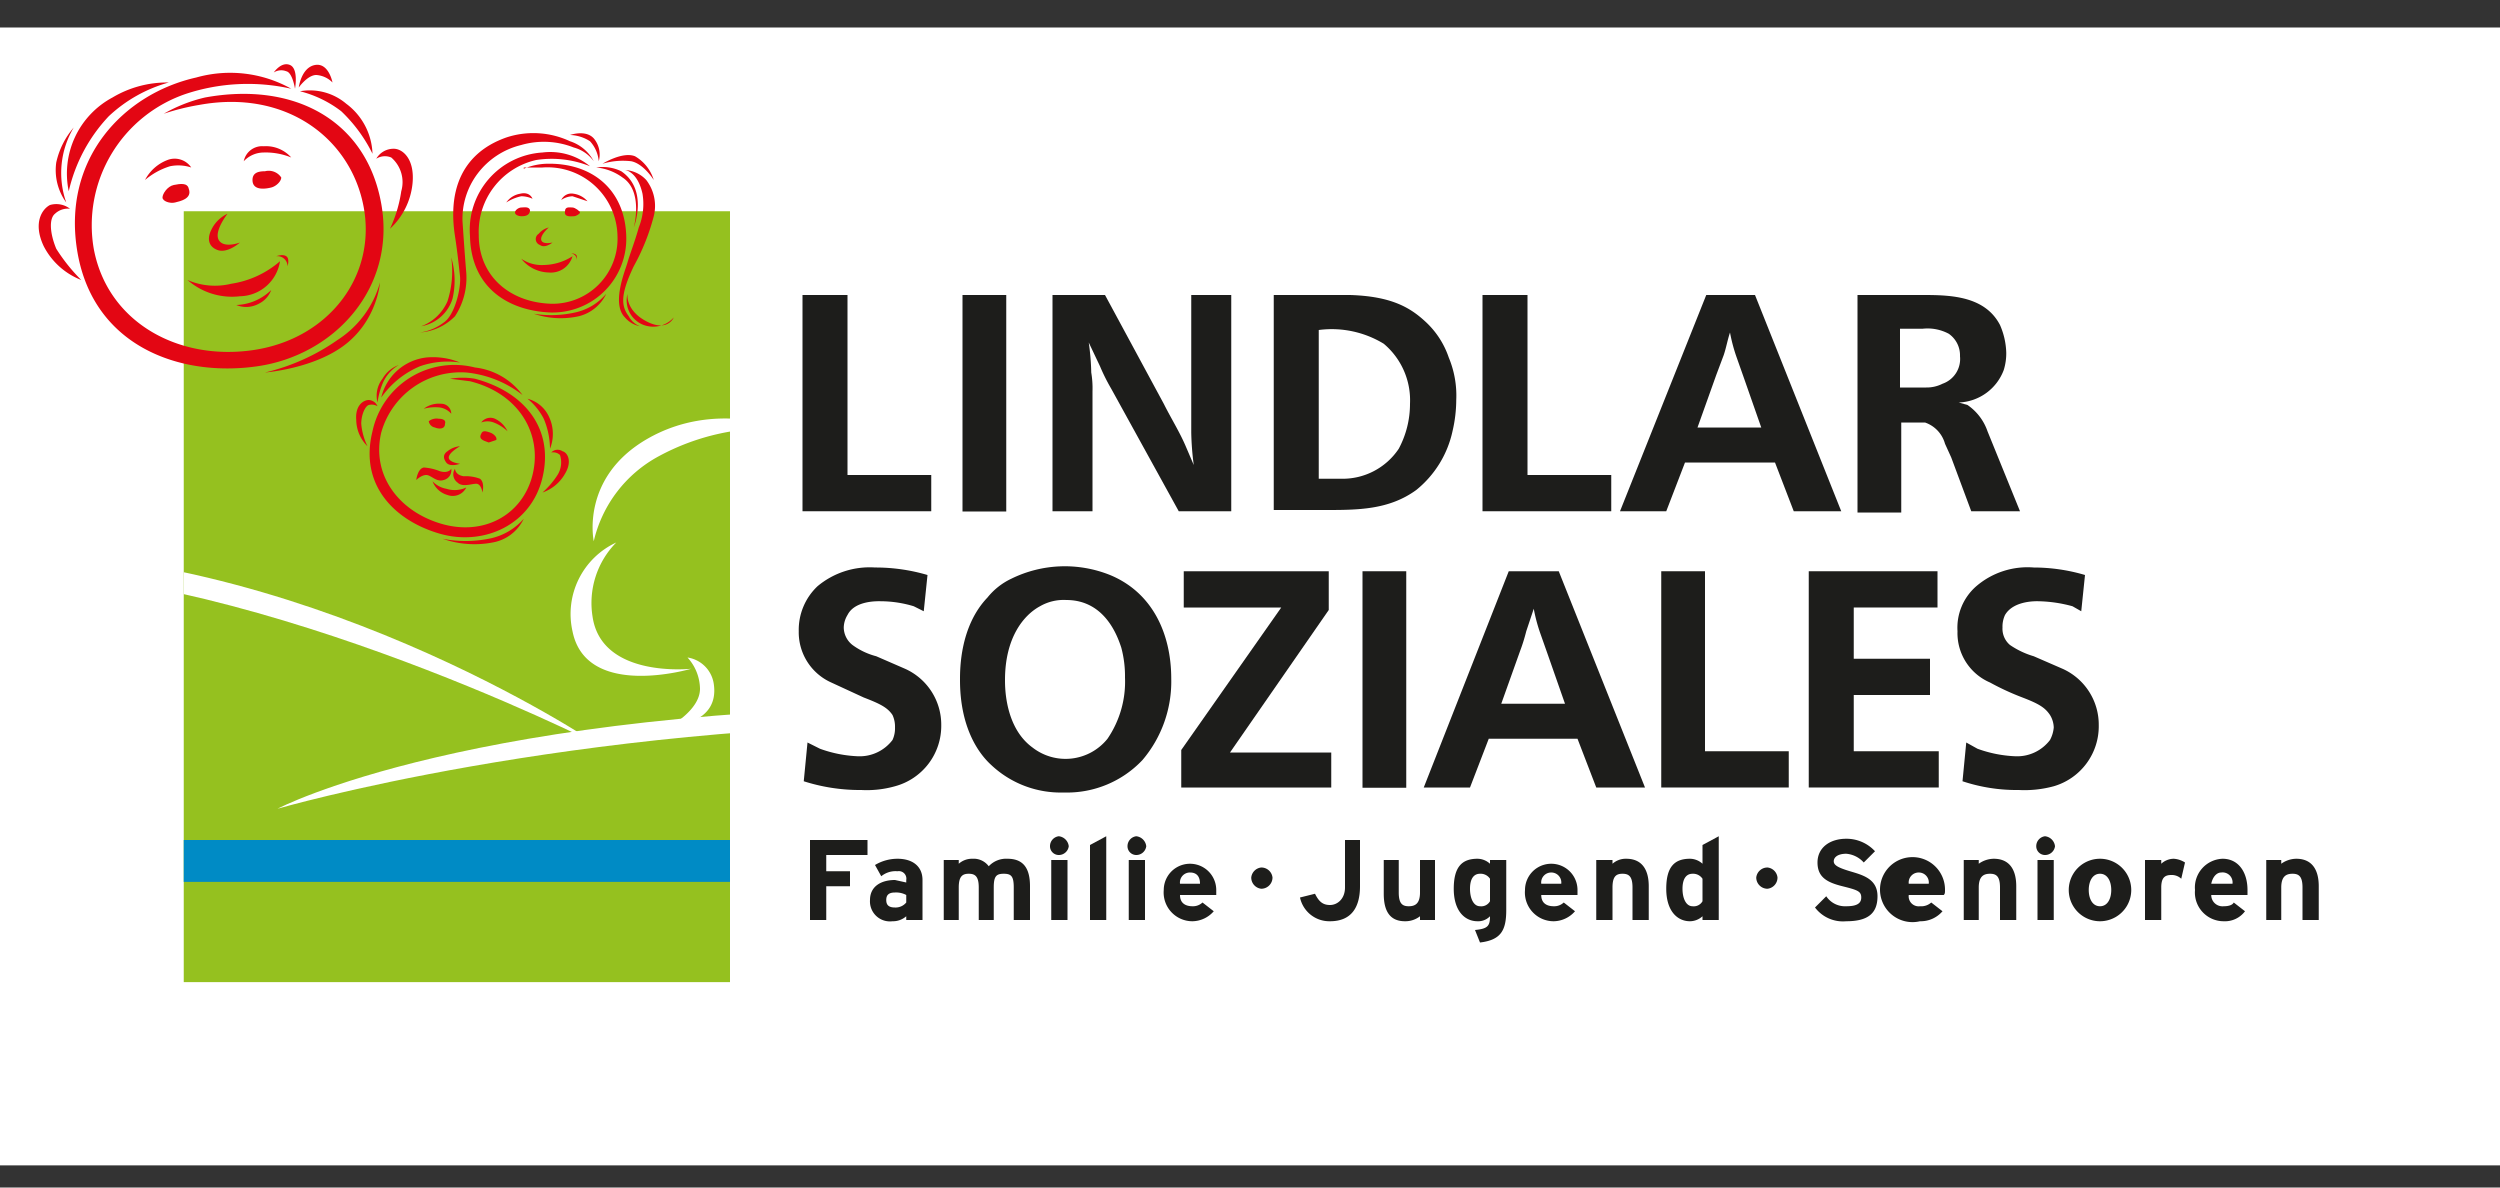 <svg id="Ebene_1" data-name="Ebene 1" xmlns="http://www.w3.org/2000/svg" xmlns:xlink="http://www.w3.org/1999/xlink" viewBox="0 0 200 95"><rect x="0" y="0" width="200" height="95" fill="#333333" stroke="none"/><defs><style>.cls-1{fill:none;}.cls-2{fill:#fff;}.cls-3{fill:#95c11f;}.cls-4{clip-path:url(#clip-path);}.cls-5{clip-path:url(#clip-path-2);}.cls-6{fill:#008bc5;}.cls-7{fill:#e30613;}.cls-8{fill:#1d1d1b;}</style><clipPath id="clip-path"><rect class="cls-1" y="2.2" width="200" height="91.03"/></clipPath><clipPath id="clip-path-2"><rect class="cls-1" x="14.7" y="16.9" width="43.7" height="61.67"/></clipPath></defs><title>Footer-Logos-1</title><rect class="cls-2" y="2.2" width="200" height="91.03"/><rect class="cls-3" x="14.7" y="16.9" width="43.7" height="61.67"/><g class="cls-4"><path class="cls-2" d="M49.3,43.4a6.3,6.3,0,0,0-3.5,7.1c1.1,5.5,9.5,3,9.5,3s-7.2.8-7.9-4.2a6.9,6.9,0,0,1,1.9-5.9"/></g><g class="cls-5"><path class="cls-2" d="M55,52.6a3.8,3.8,0,0,1,1,2.5c0,1.7-2.4,3-2.4,3s4-.1,3.5-3.4A2.5,2.5,0,0,0,55,52.6"/><path class="cls-2" d="M47.5,43.3s-1.1-5.1,4.3-8.2,10.9-.8,10.9-.8a18.5,18.5,0,0,0-10,2.2,10.4,10.4,0,0,0-5.2,6.8"/><path class="cls-2" d="M70,44.4s3.4-6.5-3-9.5a10.6,10.6,0,0,0-8.6-.3s3.3-.8,7.8,1.5S70,44.4,70,44.4"/><path class="cls-2" d="M61.1,52.1a5.5,5.5,0,0,0-1.3,3c.1,1.7,2.4,3,2.4,3s-3.9-.1-3.5-3.4,2.4-2.6,2.4-2.6"/><path class="cls-2" d="M-2.5,45.6c21.2-.8,50.2,13.9,50.2,13.9S23.9,43.4-2.2,44.1Z"/><path class="cls-2" d="M76.7,57.9c-31.2,0-54.5,6.8-54.5,6.8s15.5-8.2,54.5-8.2Z"/></g><rect class="cls-6" x="14.7" y="67.2" width="43.7" height="3.35"/><g class="cls-4"><path class="cls-7" d="M6.5,22.4a5.7,5.7,0,0,1-3-2.7c-.9-1.9-.1-3,.5-3.3a1.8,1.8,0,0,1,1.6.3,1.5,1.5,0,0,0-1.2.4c-.5.4-.4,1.6.1,2.8a14.4,14.4,0,0,0,2,2.5"/><path class="cls-7" d="M31.2,18.3A5.7,5.7,0,0,0,33,14.7c.2-2-.8-2.8-1.5-2.8a1.6,1.6,0,0,0-1.4.8,1.3,1.3,0,0,1,1.2-.1,2.6,2.6,0,0,1,.8,2.7,10.7,10.7,0,0,1-.9,3"/><path class="cls-7" d="M13.1,9.1a18.3,18.3,0,0,1,2.8-.7c7-1.3,12.2,2.7,13.2,8.2S26.3,27.1,20.3,28,8.6,25.8,7.5,19.9A11.1,11.1,0,0,1,14.9,7.5a15.8,15.8,0,0,1,8.4-.4,10,10,0,0,0-7.6-.9c-5.8,1.3-10.8,6.5-9.5,14s8.2,10,14.4,9.1,11.1-6.3,9.9-13-7-9.8-14.1-8.5a12.2,12.2,0,0,0-3.3,1.3"/><path class="cls-7" d="M26.6,6.6A2,2,0,0,0,25.3,6c-.7,0-1.4,1-1.4,1s.2-1.6,1.3-1.8,1.4,1.4,1.4,1.4"/><path class="cls-7" d="M5.9,10.2a7.1,7.1,0,0,0-.6,6A4.4,4.4,0,0,1,4.5,13a6.4,6.4,0,0,1,1.4-2.8"/><path class="cls-7" d="M13.5,6.6A11.5,11.5,0,0,0,8.7,9.3a12.9,12.9,0,0,0-3.2,6A6.9,6.9,0,0,1,9,7.8a8.5,8.5,0,0,1,4.5-1.2"/><path class="cls-7" d="M29.8,12.3a12,12,0,0,0-2.5-3.4A9.1,9.1,0,0,0,24,7.3a4.5,4.5,0,0,1,3.7,1,5.2,5.2,0,0,1,2.1,4"/><path class="cls-7" d="M19.2,19.4s-1,.9-1.8.6-.8-1-.5-1.6a2.7,2.7,0,0,1,1.3-1.3s-1.1,1.4-.7,2.1,1.7.2,1.7.2"/><path class="cls-7" d="M15,22.4a5.5,5.5,0,0,0,3.5.3,7.7,7.7,0,0,0,3.9-1.8,3.3,3.3,0,0,1-3.2,2.8A5.4,5.4,0,0,1,15,22.4"/><path class="cls-7" d="M22.1,20.5a.8.8,0,0,1,.9.8s.2-.6-.1-.8-.8,0-.8,0"/><path class="cls-7" d="M21.7,23.2a4.2,4.2,0,0,1-2.8,1.2,2.1,2.1,0,0,0,1.8-.1,2,2,0,0,0,1-1.1"/><path class="cls-7" d="M15.1,15.1c.3.8-.7,1-1.1,1.1s-1-.1-1-.4.4-.9.9-1,1.1-.2,1.2.3"/><path class="cls-7" d="M20.2,14.4c0,.9,1.1.7,1.5.6s.8-.5.8-.8a1.2,1.2,0,0,0-1.3-.5c-.5,0-1,.1-1,.7"/><path class="cls-7" d="M15.3,13.4a1.6,1.6,0,0,0-1.9-.6,3.4,3.4,0,0,0-1.8,1.6,5.7,5.7,0,0,1,2-1.1,3.3,3.3,0,0,1,1.7.1"/><path class="cls-7" d="M19.5,12.9a1.5,1.5,0,0,1,1.6-1.2,2.7,2.7,0,0,1,2.2.9,5.4,5.4,0,0,0-2.2-.4,2.2,2.2,0,0,0-1.6.7"/><path class="cls-7" d="M30.4,22.6A8,8,0,0,1,27,27.2a16.8,16.8,0,0,1-5.8,2.6s4-.3,6.5-2.3,2.7-4.9,2.7-4.9"/><path class="cls-7" d="M21.9,5.8a1.1,1.1,0,0,1,1-.1c.5.1.7,1.4.7,1.4s.3-1.6-.4-1.9-1.3.6-1.3.6"/><path class="cls-7" d="M34.6,38.5a2,2,0,0,0,1.1.6,2.2,2.2,0,0,0,1.6-.1,1.2,1.2,0,0,1-1.5.6,1.8,1.8,0,0,1-1.2-1.1"/><path class="cls-7" d="M29.4,35.7a3,3,0,0,1-.9-2.1c-.1-1.2.6-1.6,1-1.6a.8.8,0,0,1,.7.5.9.9,0,0,0-.7-.1c-.3.1-.6.8-.6,1.5a5,5,0,0,0,.5,1.8"/><path class="cls-7" d="M43.4,39.4a3.3,3.3,0,0,0,1.8-1.5c.6-1,.2-1.7-.2-1.8a.7.7,0,0,0-.9.1.8.8,0,0,1,.7.2,1.9,1.9,0,0,1-.2,1.6,6.7,6.7,0,0,1-1.2,1.4"/><path class="cls-7" d="M36,30.3l1.6.2c4,1,5.8,4.3,5,7.5s-3.9,4.9-7.3,3.9-5.6-3.9-4.8-7.3a6.6,6.6,0,0,1,6.8-4.8,8.7,8.7,0,0,1,4.5,1.8A5.5,5.5,0,0,0,38,29.4a6.7,6.7,0,0,0-8.2,5.1c-1.1,4.4,1.9,7.2,5.4,8.2s7.3-.7,8.2-4.5-1.3-6.8-5.4-7.9a6,6,0,0,0-2,0"/><path class="cls-7" d="M31.9,29.2a3.1,3.1,0,0,0-1.3,1.5,6.4,6.4,0,0,0-.4,1.5,2.2,2.2,0,0,1,.4-1.9,2.5,2.5,0,0,1,1.3-1.1"/><path class="cls-7" d="M36.8,29a6.7,6.7,0,0,0-3.2.3,7.2,7.2,0,0,0-3.1,2.5,4.2,4.2,0,0,1,3.6-3.2,5.7,5.7,0,0,1,2.7.4"/><path class="cls-7" d="M44,35.9a6.3,6.3,0,0,0-.5-2.4,5,5,0,0,0-1.3-1.6,2.6,2.6,0,0,1,1.7,1.4,3.2,3.2,0,0,1,.1,2.6"/><path class="cls-7" d="M36.8,37.1s-.8.3-1.1-.1-.2-.7.1-.9a1.8,1.8,0,0,1,1-.4s-.9.5-.9.9.9.5.9.5"/><path class="cls-7" d="M35.6,33.9c0,.5-.6.4-.8.3a.6.6,0,0,1-.5-.5,1,1,0,0,1,.8-.2c.3,0,.6.1.5.4"/><path class="cls-7" d="M38.5,34.7c-.3.5.4.6.6.7l.6-.2c.1-.2-.2-.5-.5-.6s-.6-.2-.7.1"/><path class="cls-7" d="M36.1,33.1a.8.8,0,0,0-.8-.8,2,2,0,0,0-1.4.4,3.5,3.5,0,0,1,1.3-.1,1.5,1.5,0,0,1,.9.5"/><path class="cls-7" d="M38.5,33.8a.9.9,0,0,1,1.1-.3,2.1,2.1,0,0,1,1,1,3.3,3.3,0,0,0-1.1-.7,1.4,1.4,0,0,0-1,0"/><path class="cls-7" d="M41.9,41.5a4.9,4.9,0,0,1-2.8,1.6,9.6,9.6,0,0,1-3.7,0,7.7,7.7,0,0,0,4,.3,3.4,3.4,0,0,0,2.5-1.9"/><path class="cls-7" d="M36.4,37.5a.8.8,0,0,0,.2,1.1c.4.4,1.1.1,1.5.1s.5.7.5.7.2-.8-.2-1.1a3.2,3.2,0,0,0-1.3-.2c-.7-.1-.7-.6-.7-.6"/><path class="cls-7" d="M36.1,37.5a.8.8,0,0,1-.6.9c-.6.2-1-.4-1.4-.4s-.8.4-.8.4.1-.9.6-1a4.2,4.2,0,0,1,1.3.3c.7.2.9-.2.9-.2"/><path class="cls-7" d="M41.9,13.4h1.5a5.6,5.6,0,0,1,6,5.5,5.2,5.2,0,0,1-5.3,5.4c-3.3-.1-5.8-2.2-5.8-5.5a5.9,5.9,0,0,1,4.6-6,8.2,8.2,0,0,1,4.3.5,5,5,0,0,0-3.8-1.1,6.2,6.2,0,0,0-5.8,6.7c.1,4.3,3.3,6,6.5,6.1a5.9,5.9,0,0,0,6-6.1c-.1-3.7-2.7-5.9-6.4-5.8a5.1,5.1,0,0,0-1.8.4"/><path class="cls-7" d="M50.7,18.2s.8-2.9-.9-4a4.2,4.2,0,0,0-2.1-.8,3.4,3.4,0,0,1,2,.3c2.2,1.5,1,4.5,1,4.5"/><path class="cls-7" d="M44.2,19.4s-.6.5-1,.2a.5.5,0,0,1-.1-.9,1.5,1.5,0,0,1,.8-.5s-.7.6-.6,1,.9.2.9.2"/><path class="cls-7" d="M41.7,20.7a2.9,2.9,0,0,0,1.8.5,4.4,4.4,0,0,0,2.3-.7,1.8,1.8,0,0,1-1.9,1.3,2.9,2.9,0,0,1-2.2-1.1"/><path class="cls-7" d="M45.7,20.3a.4.4,0,0,1,.4.5s.1-.3,0-.4a.4.4,0,0,0-.4-.1"/><path class="cls-7" d="M42.4,16.8c0,.5-.5.5-.7.5s-.5-.1-.5-.3.3-.4.5-.4.6-.1.7.2"/><path class="cls-7" d="M45.2,16.9c-.1.5.5.4.7.4s.5-.2.5-.3-.4-.4-.6-.4-.6-.1-.6.3"/><path class="cls-7" d="M42.6,15.9s-.2-.6-1-.4a1.7,1.7,0,0,0-1.1.7,3.6,3.6,0,0,1,1.2-.5,2.2,2.2,0,0,1,.9.2"/><path class="cls-7" d="M44.9,16a.9.9,0,0,1,1-.5,1.8,1.8,0,0,1,1.1.6l-1.2-.4a1.7,1.7,0,0,0-.9.3"/><path class="cls-7" d="M50.2,23.5s-.2,1.3,1.5,2.2,2.2-.3,2.2-.3a2.2,2.2,0,0,1-2.4.6,2.1,2.1,0,0,1-1.3-2.5"/><path class="cls-7" d="M50,13.6s1,.1,1.4,1.9a5,5,0,0,1-.3,2.7c-.3,1.1-.7,2.1-.9,2.8s-1.3,3.3-.2,4.4a2.1,2.1,0,0,0,1.2.7,1.7,1.7,0,0,1-.9-.8c-.6-.8-.7-1.7.4-4a17.1,17.1,0,0,0,1.6-4,3.4,3.4,0,0,0-.6-2.9,2.5,2.5,0,0,0-1.7-.8"/><path class="cls-7" d="M47.5,12.9a3.3,3.3,0,0,0-1.9-1.6,6.9,6.9,0,0,0-5.1-.3c-1.4.5-5,2.1-4.1,7.9.2,1.3.3,2.3.4,3.2s-.4,3.1-1.3,3.7a4.1,4.1,0,0,1-1.9.8,4.4,4.4,0,0,0,2.8-1.3,5.6,5.6,0,0,0,.9-3.5c-.1-1.2-.2-2.6-.3-4.1a6,6,0,0,1,1.2-3.8,6.2,6.2,0,0,1,3.5-2.3,6.5,6.5,0,0,1,4.2.2,2.9,2.9,0,0,1,1.6,1.1"/><path class="cls-7" d="M35.8,24.1a7.9,7.9,0,0,0,.3-3.5,6.4,6.4,0,0,1,.1,3.3,3.2,3.2,0,0,1-2.5,2.2,3.7,3.7,0,0,0,2.1-2"/><path class="cls-7" d="M48.2,13.1a5.7,5.7,0,0,1,2.3-.2c1,.2,1.8,1.5,1.8,1.5a3.3,3.3,0,0,0-1.5-1.9c-1-.4-2.6.6-2.6.6"/><path class="cls-7" d="M47.9,12.9a2.7,2.7,0,0,0-.7-1.6,3.1,3.1,0,0,0-1.6-.5s1.4-.5,2,.4a2,2,0,0,1,.3,1.7"/><path class="cls-7" d="M48.5,23.5A4.5,4.5,0,0,1,46,25a8.8,8.8,0,0,1-3.3.1,6.7,6.7,0,0,0,3.6.2,3.3,3.3,0,0,0,2.2-1.8"/></g><polygon class="cls-8" points="67.8 38 74.5 38 74.5 40.9 64.2 40.9 64.2 23.6 67.8 23.6 67.8 38"/><rect class="cls-8" x="77" y="23.6" width="3.5" height="17.32"/><g class="cls-4"><path class="cls-8" d="M93.1,32.3c.6,1.2,1.3,2.3,1.8,3.5l.6,1.4a22.8,22.8,0,0,1-.2-2.6v-11h3.2V40.9H94.3l-5.4-9.8a15,15,0,0,1-.9-1.8l-.9-1.9a19.4,19.4,0,0,1,.2,2.4,7.6,7.6,0,0,1,.1,1.5v9.6H84.2V23.6h4.2Z"/><path class="cls-8" d="M105.5,38.3h1.8a5.4,5.4,0,0,0,4.6-2.4,7.6,7.6,0,0,0,.9-3.6,5.9,5.9,0,0,0-2.1-4.8,8,8,0,0,0-5.2-1.1Zm.9-14.7H108c3.3.1,4.8,1,6,2.1a6.9,6.9,0,0,1,1.9,2.9,7.9,7.9,0,0,1,.6,3.4,11.1,11.1,0,0,1-.3,2.5,8.3,8.3,0,0,1-2.9,4.7c-2.2,1.6-4.7,1.6-7.3,1.6h-4.1V23.6Z"/></g><polygon class="cls-8" points="122.2 38 128.9 38 128.9 40.9 118.6 40.9 118.6 23.6 122.2 23.6 122.2 38"/><g class="cls-4"><path class="cls-8" d="M135.8,34.2h5.1l-1.4-4-.6-1.7a13.3,13.3,0,0,1-.5-1.9c-.2.6-.3,1.2-.5,1.8l-.6,1.6Zm4.6-10.6,6.9,17.3h-3.8L142,37h-7.2l-1.5,3.9h-3.7l6.9-17.3Z"/><path class="cls-8" d="M152,31h2.1a2.8,2.8,0,0,0,1.3-.3,2.1,2.1,0,0,0,1.4-2.2,2.1,2.1,0,0,0-.9-1.8,3.6,3.6,0,0,0-2.1-.4H152Zm9.6,9.9h-3.9l-1.6-4.3-.5-1.1a2.5,2.5,0,0,0-1.6-1.7h-1.9v7.2h-3.5V23.6h5.3c2.2,0,4.9.1,6.1,2.4a5.9,5.9,0,0,1,.5,2.2,4.5,4.5,0,0,1-.2,1.4,4,4,0,0,1-3.6,2.6l.7.2a4.2,4.2,0,0,1,1.6,2.1Z"/><path class="cls-8" d="M73.9,48.9l-.8-.4a9.2,9.2,0,0,0-2.6-.4c-.2,0-2.1-.1-2.7,1.1a2,2,0,0,0-.3,1,1.8,1.8,0,0,0,.7,1.4,5.6,5.6,0,0,0,1.9.9l2.3,1A4.9,4.9,0,0,1,75.3,58a5,5,0,0,1-3.7,4.9,8.3,8.3,0,0,1-2.7.3,14.7,14.7,0,0,1-4.6-.7l.3-3.1,1,.5a10,10,0,0,0,3,.6,3.3,3.3,0,0,0,2.8-1.3,2.2,2.2,0,0,0,.2-1,2.2,2.2,0,0,0-.2-1c-.4-.6-1-.9-2.3-1.4l-2.6-1.2a4.4,4.4,0,0,1-2.6-4.1,4.8,4.8,0,0,1,1.5-3.6A6.5,6.5,0,0,1,70,45.4a14.7,14.7,0,0,1,4.2.6Z"/><path class="cls-8" d="M83.2,48.5c-1.3.7-2.8,2.5-2.8,5.9,0,.6,0,3.8,2.2,5.4a4.3,4.3,0,0,0,6-.7A8.1,8.1,0,0,0,90,54.2a8.8,8.8,0,0,0-.3-2.4c-.3-.9-1.3-3.8-4.4-3.8a3.8,3.8,0,0,0-2.1.5M88.8,46c3.4,1.4,4.9,4.7,4.9,8.3a9.7,9.7,0,0,1-2.3,6.5,8.3,8.3,0,0,1-6.3,2.6,8.1,8.1,0,0,1-5.8-2.2c-1.1-1-2.5-3.1-2.5-6.8,0-.9,0-4.3,2.2-6.6a5.4,5.4,0,0,1,1.9-1.5,9.7,9.7,0,0,1,7.9-.3"/></g><polygon class="cls-8" points="106.3 45.7 106.3 48.8 98.4 60.2 106.5 60.2 106.5 63 94.5 63 94.5 60 102.5 48.6 94.7 48.6 94.7 45.7 106.3 45.7"/><rect class="cls-8" x="109" y="45.7" width="3.5" height="17.32"/><g class="cls-4"><path class="cls-8" d="M120.1,56.3h5.1l-1.4-4-.6-1.7a13.3,13.3,0,0,1-.5-1.9l-.6,1.8a14.2,14.2,0,0,1-.5,1.6Zm4.6-10.6L131.6,63h-3.9l-1.5-3.9h-7.1L117.6,63h-3.7l6.8-17.3Z"/></g><polygon class="cls-8" points="136.4 60.1 143.1 60.1 143.1 63 132.9 63 132.9 45.7 136.4 45.7 136.4 60.1"/><polygon class="cls-8" points="155 45.7 155 48.6 148.3 48.6 148.3 52.7 154.4 52.7 154.4 55.6 148.3 55.6 148.3 60.1 155.1 60.1 155.1 63 144.7 63 144.7 45.7 155 45.7"/><g class="cls-4"><path class="cls-8" d="M166.5,48.9l-.7-.4a11,11,0,0,0-2.7-.4c-.1,0-2-.1-2.7,1.1a2.2,2.2,0,0,0-.2,1,1.7,1.7,0,0,0,.6,1.4,6.7,6.7,0,0,0,1.9.9l2.3,1a4.9,4.9,0,0,1,2.9,4.5,5,5,0,0,1-3.6,4.9,8.9,8.9,0,0,1-2.8.3,13.7,13.7,0,0,1-4.5-.7l.3-3.1.9.5a10,10,0,0,0,3,.6,3.3,3.3,0,0,0,2.8-1.3,2.6,2.6,0,0,0,.3-1,2,2,0,0,0-.3-1c-.4-.6-.9-.9-2.2-1.4a20.6,20.6,0,0,1-2.6-1.2,4.3,4.3,0,0,1-2.6-4.1,4.4,4.4,0,0,1,1.5-3.6,6.3,6.3,0,0,1,4.6-1.5,14.5,14.5,0,0,1,4.1.6Z"/></g><polygon class="cls-8" points="66.1 68.4 66.1 69.7 68 69.7 68 70.9 66.1 70.9 66.1 73.6 64.8 73.6 64.8 67.2 69.4 67.2 69.4 68.4 66.1 68.4"/><g class="cls-4"><path class="cls-8" d="M72.5,71.6a1.7,1.7,0,0,0-.9-.2c-.5,0-.7.2-.7.6s.2.6.7.6a1.1,1.1,0,0,0,.9-.4Zm0,2v-.3a1.6,1.6,0,0,1-1.1.4A1.6,1.6,0,0,1,69.6,72c0-1.1.9-1.6,2-1.6l.9.2v-.2a.6.6,0,0,0-.7-.7,1.8,1.8,0,0,0-1.3.4l-.5-.9a3.5,3.5,0,0,1,1.8-.5c1.2,0,2,.6,2,1.7v3.2Z"/><path class="cls-8" d="M81.1,73.6V71c0-.9-.2-1.1-.8-1.1s-.8.2-.8,1.1v2.6H78.3V71c0-.9-.3-1.1-.8-1.1s-.8.2-.8,1.1v2.6H75.5V68.8h1.2v.3a1.6,1.6,0,0,1,1.1-.4,1.5,1.5,0,0,1,1.3.6,1.9,1.9,0,0,1,1.5-.6c1.3,0,1.8.8,1.8,2.2v2.7Z"/><path class="cls-8" d="M84.1,68.8h1.3v4.8H84.1Zm.6-.4a.7.7,0,0,1-.7-.7.8.8,0,0,1,.7-.8.9.9,0,0,1,.8.8.8.8,0,0,1-.8.7"/></g><polygon class="cls-8" points="87.2 73.6 87.2 67.6 88.5 66.9 88.5 73.6 87.2 73.6"/><g class="cls-4"><path class="cls-8" d="M90.3,68.8h1.3v4.8H90.3Zm.6-.4a.7.7,0,0,1-.7-.7.8.8,0,0,1,.7-.8.9.9,0,0,1,.8.8.8.8,0,0,1-.8.7"/><path class="cls-8" d="M95.2,69.8a.8.8,0,0,0-.8.9H96c0-.5-.2-.9-.8-.9m2.1,1.8H94.4c0,.7.5.9,1,.9a1.1,1.1,0,0,0,.8-.3l.9.7a2.3,2.3,0,0,1-1.7.8,2.3,2.3,0,0,1-2.3-2.5,2.1,2.1,0,1,1,4.2,0v.4"/><path class="cls-8" d="M100.9,71.1a.9.9,0,0,1-.8-.9.9.9,0,0,1,.8-.8.9.9,0,0,1,.9.8.9.9,0,0,1-.9.9"/><path class="cls-8" d="M106.4,73.7a2.4,2.4,0,0,1-2.4-1.9l1.2-.3c.3.6.6.9,1.2.9s1.2-.5,1.2-1.4V67.2h1.2v3.7c0,1.7-.7,2.8-2.4,2.8"/><path class="cls-8" d="M113.6,73.6v-.3a1.9,1.9,0,0,1-1.2.4c-1.2,0-1.7-.8-1.7-2.2V68.8h1.2v2.6c0,.9.3,1.1.8,1.1s.9-.2.9-1.1V68.8h1.2v4.8Z"/><path class="cls-8" d="M119.2,70.3a.9.9,0,0,0-.8-.4c-.5,0-.8.4-.8,1.2s.3,1.4.8,1.4a.8.8,0,0,0,.8-.4Zm-.8,5.1-.4-1c1-.1,1.2-.3,1.2-1.1a1.3,1.3,0,0,1-1,.4c-1,0-1.9-.8-1.9-2.6s.7-2.4,1.9-2.4a1.5,1.5,0,0,1,1,.4v-.3h1.3v4c0,1.6-.4,2.4-2.1,2.6"/><path class="cls-8" d="M124.1,69.8a.8.8,0,0,0-.8.9h1.6a.8.8,0,0,0-.8-.9m2.1,1.8h-2.9c0,.7.5.9,1,.9a1.1,1.1,0,0,0,.8-.3l.9.7a2.3,2.3,0,0,1-1.7.8,2.3,2.3,0,0,1-2.3-2.5,2.1,2.1,0,1,1,4.2,0v.4"/><path class="cls-8" d="M130.6,73.6V71c0-.9-.3-1.1-.8-1.1s-.8.2-.8,1.1v2.6h-1.3V68.8H129v.3a1.6,1.6,0,0,1,1.1-.4c1.2,0,1.8.8,1.8,2.2v2.7Z"/><path class="cls-8" d="M136.2,70.3a.9.9,0,0,0-.8-.4c-.5,0-.8.4-.8,1.2s.3,1.4.8,1.4a.8.8,0,0,0,.8-.4Zm0,3.3v-.3a1.5,1.5,0,0,1-1,.4c-1,0-1.9-.8-1.9-2.6s.7-2.4,1.9-2.4a1.5,1.5,0,0,1,1,.4V67.6l1.3-.7v6.7Z"/><path class="cls-8" d="M141.4,71.1a.9.9,0,0,1-.9-.9.9.9,0,0,1,.9-.8.9.9,0,0,1,.8.8.9.9,0,0,1-.8.9"/><path class="cls-8" d="M147.7,73.7a2.8,2.8,0,0,1-2.5-1.1l.9-.9a1.8,1.8,0,0,0,1.6.8c.8,0,1.2-.2,1.2-.7s-.3-.6-1.5-.9-2-.7-2-1.9,1-1.9,2.3-1.9a3.1,3.1,0,0,1,2.3,1l-.9.9a2.1,2.1,0,0,0-1.4-.7c-.7,0-1,.3-1,.6s.3.5,1.3.8,2.2.6,2.2,2-.8,2-2.5,2"/><path class="cls-8" d="M153.5,69.8a.8.8,0,0,0-.8.9h1.6a.8.8,0,0,0-.8-.9m2,1.8h-2.8a.8.8,0,0,0,.9.9,1.2,1.2,0,0,0,.9-.3l.9.7a2.3,2.3,0,0,1-1.8.8,2.6,2.6,0,1,1,2-2.5c0,.2,0,.3-.1.4"/><path class="cls-8" d="M160,73.6V71c0-.9-.3-1.1-.8-1.1s-.9.2-.9,1.1v2.6h-1.2V68.8h1.2v.3a2.1,2.1,0,0,1,1.2-.4c1.2,0,1.8.8,1.8,2.2v2.7Z"/><path class="cls-8" d="M163,68.8h1.3v4.8H163Zm.6-.4a.7.7,0,0,1-.7-.7.8.8,0,0,1,.7-.8.9.9,0,0,1,.8.8.8.8,0,0,1-.8.7"/><path class="cls-8" d="M168,69.9c-.6,0-.9.6-.9,1.3s.3,1.3.9,1.3.9-.6.9-1.3-.3-1.3-.9-1.3m0,3.8a2.5,2.5,0,0,1,0-5,2.5,2.5,0,0,1,0,5"/><path class="cls-8" d="M174.5,70.3a1.1,1.1,0,0,0-.8-.3c-.5,0-.8.2-.8,1v2.6h-1.3V68.8h1.3v.3a1.5,1.5,0,0,1,1-.4,1.9,1.9,0,0,1,.9.3Z"/><path class="cls-8" d="M177.7,69.8c-.4,0-.7.4-.8.9h1.7a.8.8,0,0,0-.9-.9m2.1,1.8h-2.9a.9.9,0,0,0,1,.9c.4,0,.7-.1.8-.3l.9.7a2,2,0,0,1-1.7.8,2.3,2.3,0,0,1-2.3-2.5,2.3,2.3,0,0,1,2.2-2.5c1.3,0,2,1.1,2,2.5v.4"/><path class="cls-8" d="M184.2,73.6V71c0-.9-.3-1.1-.8-1.1s-.9.2-.9,1.1v2.6h-1.2V68.8h1.2v.3a2.1,2.1,0,0,1,1.2-.4c1.2,0,1.8.8,1.8,2.2v2.7Z"/></g></svg>